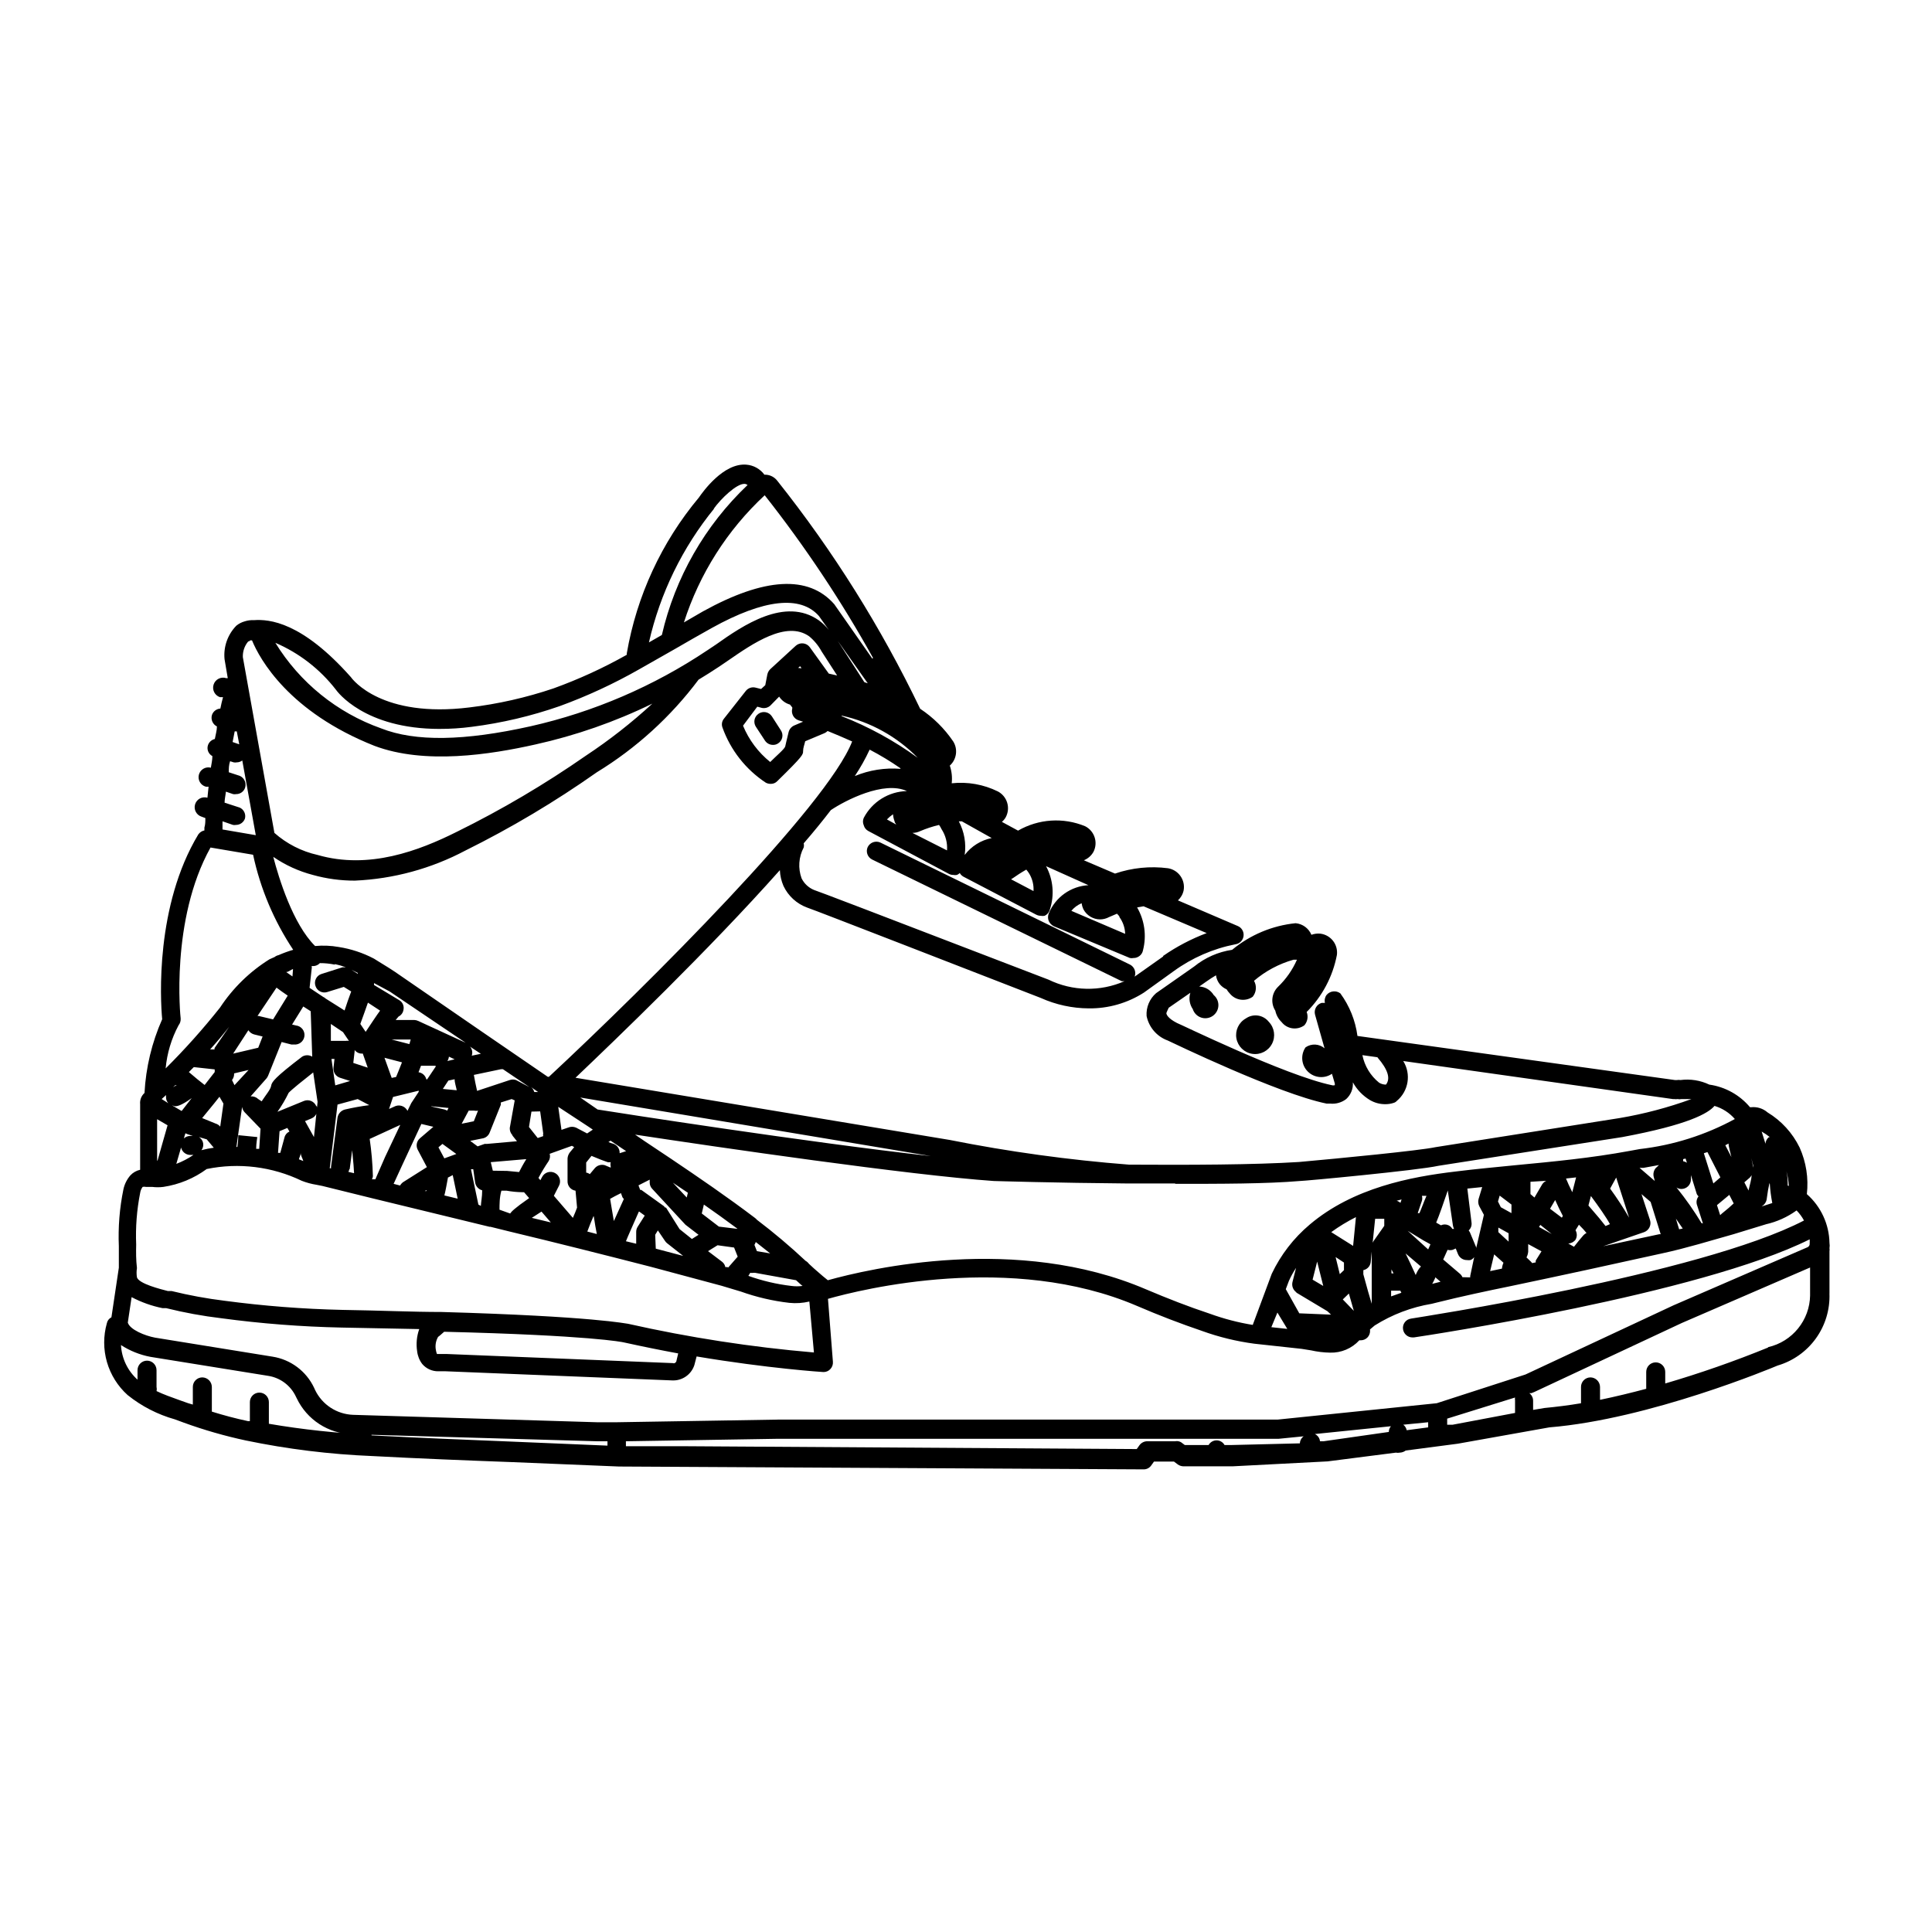 <?xml version="1.0" encoding="UTF-8"?>
<!-- Uploaded to: ICON Repo, www.iconrepo.com, Generator: ICON Repo Mixer Tools -->
<svg fill="#000000" width="800px" height="800px" version="1.1" viewBox="144 144 512 512" xmlns="http://www.w3.org/2000/svg">
 <g>
  <path d="m628.83 486.8v-11.234c0.047-0.25 0.047-0.508 0-0.758 0.078-0.465 0.078-0.941 0-1.41-0.09-4.965-2.266-9.664-5.996-12.945 0.48-4.215-0.18-8.477-1.914-12.344-1.883-3.859-4.84-7.098-8.512-9.32-1.195-1.035-2.766-1.527-4.336-1.363h-0.301c-2.731-3.258-6.57-5.394-10.781-5.992-2.383-1.137-5.043-1.555-7.656-1.211-0.301-0.051-0.609-0.051-0.91 0h-0.555l-84.137-11.688h0.004c-0.539-4.082-2.098-7.965-4.535-11.285-1.129-0.844-2.715-0.668-3.629 0.402-0.461 0.602-0.629 1.379-0.453 2.117h-0.855c-1.34 0.391-2.121 1.777-1.766 3.121l2.519 8.918c-1.426-1.219-3.496-1.32-5.035-0.25-1.371 2-1.121 4.691 0.594 6.406 1.715 1.715 4.406 1.965 6.406 0.598l0.754 2.57 0.004-0.004c0.02 0.152 0.02 0.305 0 0.453-0.262 0.082-0.543 0.082-0.809 0-12.34-2.566-40.758-16.473-41.008-16.473-2.469-1.258-2.769-2.266-2.82-2.519-0.051-0.25 0.656-1.512 0.605-1.512l5.742-3.981c-0.457 1.469-0.215 3.066 0.652 4.332 0.336 1.043 1.141 1.863 2.172 2.223s2.172 0.211 3.078-0.398c0.906-0.613 1.477-1.613 1.531-2.703 0.059-1.09-0.398-2.144-1.238-2.848-0.82-1.348-2.254-2.195-3.828-2.266l1.863-1.309c0.957-0.656 1.762-1.211 2.57-1.664 0.109 0.867 0.461 1.684 1.008 2.367 0.492 0.586 1.113 1.051 1.812 1.359 0.223 0.387 0.496 0.742 0.805 1.059 1.473 1.871 4.148 2.269 6.098 0.906 0.988-1.199 1.129-2.887 0.352-4.231 3.051-2.598 6.625-4.508 10.48-5.594h0.906c-1.191 2.707-2.902 5.156-5.039 7.203-1.688 1.672-1.984 4.297-0.703 6.301 0.238 1.148 0.816 2.203 1.664 3.019 1.449 1.875 4.129 2.254 6.043 0.859 0.84-0.977 1.07-2.332 0.605-3.527 4.125-4.121 6.918-9.387 8.012-15.113 0.168-1.332-0.195-2.676-1.02-3.734-0.824-1.059-2.035-1.746-3.363-1.91-0.805-0.078-1.613 0.027-2.371 0.301-0.719-1.719-2.324-2.898-4.18-3.07-6.188 0.625-12.043 3.082-16.828 7.051-3.695 0.547-7.176 2.078-10.074 4.434l-10.078 7.055c-1.738 1.508-2.672 3.746-2.519 6.047 0.605 2.992 2.727 5.453 5.594 6.496 1.211 0.555 29.223 14.105 42.117 16.727h0.957c1.516 0.148 3.027-0.281 4.234-1.207 1.238-1.129 1.887-2.762 1.762-4.434 1.082 1.957 2.664 3.59 4.586 4.734 1.211 0.695 2.582 1.062 3.981 1.059 0.77 0.008 1.535-0.109 2.266-0.352 0.312-0.09 0.59-0.266 0.805-0.504 3.133-2.606 3.863-7.121 1.715-10.582l71.441 10.078h0.352c0.301 0.047 0.605 0.047 0.906 0 0.348 0.074 0.711 0.074 1.059 0h2.621c-6.184 2.254-12.559 3.941-19.047 5.039l-48.766 7.707c-4.18 0.906-25.492 2.973-36.172 3.93-11.84 0.754-29.371 0.805-45.039 0.707h-0.004c-15.969-1.238-31.852-3.426-47.562-6.551l-99.148-16.477c10.578-10.078 35.266-33.754 54.16-55.016 0.059 1.441 0.387 2.859 0.957 4.184 1.258 2.668 3.523 4.734 6.297 5.742 2.266 0.754 45.344 17.531 61.867 23.93 4.008 1.809 8.352 2.75 12.746 2.773 5.176 0.062 10.254-1.391 14.613-4.184l7.91-5.691c4.859-3.527 10.43-5.953 16.32-7.106 1.129-0.148 2.019-1.035 2.168-2.164 0.16-1.129-0.461-2.227-1.512-2.672l-15.871-6.801c0.77-0.711 1.301-1.645 1.512-2.672 0.234-1.32-0.07-2.684-0.848-3.781-0.773-1.098-1.957-1.84-3.281-2.062-4.734-0.617-9.543-0.133-14.059 1.41l-8.262-3.527v0.004c1.094-0.434 2.004-1.234 2.57-2.269 1.242-2.477 0.254-5.492-2.219-6.75-5.785-2.398-12.355-1.969-17.781 1.16l-4.281-2.316-0.004-0.004c0.402-0.34 0.746-0.75 1.008-1.207 0.641-1.184 0.785-2.57 0.395-3.856-0.387-1.289-1.273-2.367-2.461-2.996-3.789-1.871-8.039-2.621-12.242-2.168 0.176-1.578 0.004-3.18-0.504-4.684 1.812-1.633 2.195-4.328 0.906-6.398-2.328-3.434-5.305-6.375-8.766-8.668-10.32-21.508-23.031-41.789-37.887-60.457-0.711-0.906-1.77-1.473-2.922-1.562h-0.453c-1.133-1.539-2.879-2.516-4.785-2.668-6.098-0.504-11.586 7.254-12.594 8.715-9.891 11.832-16.477 26.066-19.098 41.262v0.402c-6.219 3.512-12.727 6.492-19.445 8.918-7.231 2.441-14.691 4.129-22.27 5.039-23.176 2.871-30.934-7.356-31.387-8.012-13-14.66-21.613-15.418-25.797-15.113h0.004c-0.785-0.043-1.57 0.062-2.32 0.301-0.828 0.223-1.602 0.617-2.266 1.16-2.301 2.352-3.441 5.594-3.125 8.867l0.855 5.039h-0.402c-1.391-0.461-2.891 0.297-3.348 1.688-0.461 1.391 0.297 2.891 1.688 3.352h0.805c-0.25 0.957-0.504 1.914-0.707 3.023l0.004-0.004c-1.008 0.062-1.879 0.715-2.219 1.664-0.379 1.207 0.176 2.512 1.309 3.074 0 1.059-0.352 2.168-0.555 3.324h0.004c-0.844 0.191-1.527 0.801-1.816 1.613-0.387 1.125 0.105 2.363 1.16 2.922 0 1.059-0.25 2.066-0.402 3.074-1.395-0.363-2.812 0.473-3.176 1.863-0.359 1.391 0.473 2.812 1.863 3.172h0.707l-0.301 2.922h-0.004c-0.668-0.199-1.387-0.125-2 0.203-0.613 0.332-1.074 0.895-1.273 1.562-0.418 1.391 0.371 2.856 1.766 3.273l0.957 0.352c0 0.855 0 1.715-0.25 2.519v0.754l-0.004 0.004c-0.652 0.133-1.227 0.512-1.613 1.059-11.387 18.895-10.078 43.68-9.574 48.969h0.004c-2.742 6.176-4.328 12.801-4.688 19.547-0.836 0.75-1.266 1.855-1.156 2.973v17.383c-0.984 0.219-1.879 0.727-2.57 1.461-0.93 1.062-1.57 2.348-1.863 3.727-1.023 4.969-1.426 10.047-1.211 15.113v5.644l-1.965 13.148c-0.621 0.309-1.066 0.883-1.207 1.562-0.957 3.371-0.949 6.941 0.02 10.309 0.973 3.363 2.867 6.391 5.473 8.734 3.703 2.973 7.969 5.168 12.543 6.449l2.316 0.855c5.379 1.957 10.883 3.539 16.477 4.738 11.051 2.293 22.273 3.676 33.555 4.129 12.395 0.656 24.836 1.16 37.23 1.613l28.113 1.16 139 0.754c0.797 0.02 1.551-0.359 2.016-1.008l0.754-1.059h5.289l1.008 0.754v0.004c0.445 0.316 0.969 0.488 1.512 0.504h13l25.191-1.309 18.086-2.316v-0.004c0.348 0.07 0.707 0.07 1.059 0 0.562-0.02 1.109-0.215 1.562-0.555l13.805-1.812 24.285-4.332c26.5-2.168 59.148-15.82 60.457-16.375h-0.004c4.09-1.195 7.668-3.727 10.156-7.184 2.492-3.457 3.758-7.648 3.598-11.91zm-119.7-62.473c2.672 3.125 3.426 5.492 2.168 7.106h-0.004c-0.641 0.004-1.266-0.172-1.812-0.504-2.289-1.844-3.856-4.426-4.434-7.305l3.981 0.555zm15.617 91.543-42.117 4.332h-132.1l-43.027 0.707h-5.34l-64.59-1.965c-4.324-0.156-8.207-2.699-10.078-6.602l-0.25-0.555c-2.082-4.414-6.215-7.508-11.035-8.262l-31.137-5.039c-2.672-0.504-6.648-2.117-7.203-3.981l1.008-6.75c2.586 1.363 5.352 2.344 8.215 2.922h0.957c4.809 1.195 9.688 2.086 14.609 2.672 10.559 1.422 21.188 2.246 31.84 2.469l20.605 0.402c-0.672 1.887-0.863 3.914-0.555 5.894 0.141 1.227 0.609 2.394 1.363 3.375 1.059 1.234 2.606 1.934 4.231 1.914h1.965l59.953 2.418c2.668 0.16 5.106-1.496 5.945-4.031l0.605-2.316c18.895 3.176 33.402 4.133 33.605 4.133h-0.004c0.688 0.016 1.344-0.258 1.816-0.758 0.508-0.52 0.766-1.238 0.703-1.965l-1.309-16.676c8.867-2.519 48.566-12.395 81.867 1.863 5.844 2.519 11.637 4.734 17.281 6.648v0.004c4.484 1.617 9.129 2.75 13.855 3.375l12.496 1.359 2.519 0.402c1.652 0.371 3.34 0.574 5.035 0.605 2.941 0.094 5.777-1.102 7.762-3.273h0.402c0.641-0.004 1.254-0.258 1.711-0.707 0.562-0.57 0.82-1.371 0.707-2.164l1.258-1.059c4.609-2.898 9.746-4.852 15.117-5.742l1.211-0.301c6.648-1.664 13.551-3.125 19.699-4.383 13.434-2.82 26.871-5.727 40.305-8.715 6.297-1.359 12.645-3.324 18.742-5.039l8.566-2.621-0.004-0.004c2.941-0.66 5.715-1.91 8.16-3.676 0.777 0.793 1.438 1.691 1.965 2.668-27.609 14.359-103.38 25.844-104.14 25.996v0.004c-0.66 0.086-1.254 0.434-1.652 0.965-0.398 0.531-0.566 1.199-0.465 1.855 0.176 1.23 1.223 2.152 2.469 2.164h0.402c3.176-0.453 75.875-11.488 104.89-25.996 0.027 0.371 0.027 0.742 0 1.109 0.047 0.391-0.156 0.773-0.504 0.957l-35.57 15.418-39.246 18.34zm-8.867 5.691 6.598-0.652v1.359l-5.691 0.754c-0.113-0.582-0.434-1.102-0.906-1.461zm-206.56-21.812c5.039 1.109 9.773 2.066 14.41 2.922l-0.453 1.914c0 0.402-0.555 0.855-0.906 0.656l-60.004-2.418-1.918-0.004h-0.656 0.004c-0.117-0.293-0.199-0.594-0.254-0.906-0.277-1.234-0.078-2.531 0.555-3.625l0.402-0.301 1.211-1.059c38.742 0.957 47.156 2.719 47.609 2.82zm-38.543-36.527-1.965-9.371h0.605l0.504 3.527c0.152 1 0.887 1.812 1.863 2.066 0 1.715-0.301 3.074-0.352 4.133zm-63.629-18.391s0 1.812-0.25 3.125h-0.25l1.512-10.629h-0.004c0.07 0.523 0.297 1.016 0.656 1.41l4.231 4.383-0.352 5.34h-0.805c0-1.41 0.301-3.125 0.301-3.125zm25.594-45.344v0.004c0.992 0.215 1.969 0.5 2.922 0.855h-0.906l-5.543 1.762c-0.645 0.195-1.18 0.645-1.48 1.246-0.305 0.598-0.352 1.293-0.133 1.93 0.199 0.629 0.641 1.156 1.227 1.457 0.586 0.305 1.27 0.359 1.898 0.156l4.383-1.359 1.965 1.211c-0.605 1.613-1.211 3.324-1.762 5.039l-5.039-3.176v-0.004c-0.172-0.172-0.379-0.309-0.605-0.402l-3.629-2.418 0.555-5.039c0.055-0.25 0.055-0.508 0-0.754 0.805 0.117 1.613-0.164 2.168-0.758 1.336-0.004 2.672 0.133 3.981 0.402zm14.508 7.254 20.152 13.602-12.594-5.793v0.004c-0.332-0.156-0.691-0.238-1.059-0.25h-4.887l0.754-0.906 0.004-0.004c0.711-0.348 1.203-1.027 1.309-1.812 0.207-0.988-0.238-2.004-1.109-2.519l-6.699-4.031v-0.504zm97.336 68.824-0.656-1.664h0.004c0.145-0.234 0.266-0.488 0.352-0.754l3.828 3.023zm-7.809 4.231h-0.555c-0.102-0.559-0.406-1.059-0.855-1.41l-3.727-2.82 2.519-1.562 4.383 0.605 0.957 2.418-2.519 2.871zm-16.273-15.77h-0.25c-0.105-0.176-0.242-0.328-0.402-0.453l-5.894-4.231h-0.301l-0.453-1.211 2.973-1.512v0.754l-0.004 0.004c0 0.641 0.254 1.258 0.707 1.711l8.766 9.473 3.477 2.672-1.762 1.109-3.273-2.621zm-23.578 0c-0.301 0.855-0.707 1.812-1.109 2.719l-5.039-5.844 1.359-2.672 0.004 0.004c0.629-1.223 0.16-2.727-1.059-3.375-0.594-0.32-1.289-0.387-1.934-0.188s-1.18 0.648-1.492 1.246l-0.453 0.855-0.504-0.605c0.809-1.523 1.699-3.004 2.672-4.434 0.371-0.582 0.48-1.297 0.301-1.965l5.894-2.117 0.605 0.352-1.211 1.461v0.004c-0.316 0.445-0.508 0.965-0.555 1.512v6.047c-0.035 1.254 0.875 2.34 2.117 2.516zm-48.465-26.75-1.359 0.605c0.301-0.855 0.656-1.965 1.059-3.176l6.801-1.664v0.301l-1.965 2.973-1.008 2.066v0.004c-0.312-0.625-0.863-1.094-1.527-1.305-0.668-0.207-1.387-0.141-2 0.195zm-15.617-5.644-1.008-7.004h0.805l-0.25 2.266v0.004c-0.16 1.199 0.562 2.344 1.711 2.719l2.672 0.855zm-5.039 5.492c-0.535-1.273-1.996-1.883-3.273-1.359l-7.004 2.871c1.129-1.594 2.121-3.277 2.973-5.039 0.855-0.906 3.93-3.375 6.5-5.391l1.16 7.809-0.961 9.32-2.367-4.231 1.715-0.707h-0.004c1.277-0.531 1.883-1.992 1.363-3.273zm-37.332-5.543h0.352l-0.957 0.504zm15.668 0-0.656-1.359c0.398-0.5 0.594-1.125 0.555-1.762l3.828-0.906zm6.398-18.34h-0.301l5.039-7.508c0.805 0.605 1.762 1.309 2.973 2.117l-3.879 6.297zm-2.719 3.777-0.004 0.004c0.355 0.539 0.891 0.934 1.512 1.109l2.266 0.555-1.16 2.973-6.648 1.562zm-19.496 20.152c0.453 0 1.512 0 4.484-2.168l-2.672 3.426-2.57-1.512zm-4.684 14.309-0.004-10.879 2.769 1.613c-1.309 4.633-2.168 7.555-2.672 9.422zm7.5-7.152 0.555 0.25 1.41 0.453-0.703 0.004c-0.617 0.004-1.211 0.238-1.664 0.656 0.113-0.461 0.246-0.914 0.402-1.363zm7.656-7.961 1.359-1.715 1.059 1.812-0.855 6.098 0.004 0.004c-0.316-0.383-0.734-0.664-1.211-0.805l-3.578-1.461zm13.805-6.551 0.004 0.004c0.188-0.23 0.34-0.484 0.453-0.758l3.578-8.914 2.57 0.656h0.656l-0.004-0.004c1.391 0.168 2.652-0.824 2.82-2.215s-0.824-2.656-2.215-2.82l-1.059-0.25 2.973-4.785 1.965 1.258 0.402 12.043v-0.004c-0.82-0.5-1.852-0.5-2.672 0-7.203 5.492-8.062 6.699-8.211 7.707-0.152 1.008-1.41 2.418-2.519 4.133l-0.906-0.605c-0.535-0.516-1.273-0.773-2.016-0.707zm65.191 15.113 1.211 1.512-7.961 0.707h-0.605l-1.863 0.656-1.965-1.461 3.273-0.656 0.004 0.004c0.84-0.148 1.547-0.719 1.863-1.512l2.973-7.406v-0.605l2.875-0.906 0.805 0.352-1.309 7.305c-0.035 0.707 0.219 1.398 0.703 1.914zm7.356-6.398 0.805 5.793 0.008 0.004c-0.066 0.25-0.066 0.508 0 0.758l-1.461 0.504-2.316-2.922 0.656-4.082zm12.848 4.082 1.109 0.754-1.512 1.008-2.973-1.562 0.004 0.008c-0.66-0.277-1.406-0.277-2.066 0l-1.762 0.605-0.855-6.098zm5.844 10.578v0.25l-1.559-0.648c-0.969-0.277-2.016 0.035-2.668 0.809l-1.309 1.562-0.004-0.004c-0.277-0.211-0.605-0.352-0.957-0.402v-2.672l1.41-1.762c1.512 0.656 3.629 1.461 4.281 1.664h0.004c0.266 0.051 0.539 0.051 0.805 0-0.09 0.363-0.09 0.742 0 1.109zm-36.273-12.043-3.223 0.656 1.863-3.477h1.461l0.004 0.008c0.332 0.074 0.676 0.074 1.008 0zm-8.211-8.566 1.461-2.215 1.664-0.352c0 0.957 0.402 2.016 0.555 2.922zm-4.383-2.57 0.004 0.012c-0.242-0.988-1.062-1.73-2.066-1.867l0.656-1.715h3.879v0.25l-2.266 3.375zm-18.992-7.406v-0.352 0.008c0.449 0.605 1.16 0.961 1.914 0.957h0.25l1.309 3.727-3.828-1.258zm9.824 7.055-1.914-5.34 4.637 1.211c-0.754 1.863-1.309 3.324-1.562 3.879zm14.762-4.477c0.219-0.352 0.355-0.746 0.402-1.156l1.512 0.707zm-10.078-4.484-4.684-1.211h5.039zm-11.539-3.176-1.461-2.168c0.754-2.117 1.461-3.981 2.016-5.644l3.223 2.117c-0.902 1.215-2.262 3.281-3.875 5.699zm-6.047 0 1.562 2.316 0.004 0.004c-0.281-0.051-0.574-0.051-0.855 0h-3.93v-4.484zm23.375 19.648 4.586 0.453-0.352 0.707 0.004 0.004c-0.223-0.125-0.461-0.223-0.703-0.305l-3.527-0.805zm3.477 13.805-1.562-2.922 1.059-0.906 3.68 2.672zm12.848 3.273-0.547-2.262 9.422-0.805c-0.906 1.461-1.512 2.621-1.914 3.426l-3.176-0.301zm32.094 13.453c-0.352-1.965-0.754-4.484-1.008-5.996 0.707-0.402 1.715-0.957 2.871-1.512l0.402 1.109 0.008 0.004c0.105 0.16 0.223 0.312 0.352 0.453-0.906 1.965-1.863 4.133-2.719 5.996zm32.746 1.965-4.93-0.602-4.535-3.477 0.555-2.367c2.973 2.066 5.894 4.18 8.816 6.348zm-13.453-8.312-3.68-3.93 3.981 2.672zm-17.785-11.738 0.008 0.004c0.059-1.129-0.641-2.16-1.711-2.519-0.434-0.109-0.855-0.262-1.262-0.453l0.555-0.352 4.133 2.769zm-10.43-14.762 92.914 15.52c-32.598-3.629-82.676-11.438-88.316-12.344zm-12.191-1.461 0.008 0.004c-0.172-0.637-0.59-1.18-1.156-1.512l2.168 1.512zm-4.828-3.172c-0.539-0.188-1.125-0.188-1.66 0l-8.664 2.871c-0.352-1.512-0.656-3.074-0.855-4.231l7.203-1.512h0.504l7.004 4.734zm-11.738-6.449c0.289-0.828 0.117-1.75-0.453-2.418l0.656 0.453 2.215 1.461zm-30.23-21.715-1.664-1.059 1.715 0.855zm-17.281 0.707-1.664-1.16c0.605 0 1.211-0.605 1.812-0.805zm-20.656 18.992v0.352h-1.16c1.762-1.965 3.426-3.93 5.039-5.996zm-5.492 5.039 5.543 0.605v0.707l-0.555 0.707-2.117 2.719c-1.109-0.855-2.621-2.066-4.18-3.426zm-7.352 7.406c-0.023 0.234-0.023 0.473 0 0.707 0.02 0.543 0.234 1.062 0.605 1.461l-1.766-1.109zm3.981 13.906c0.254 1.133 1.254 1.945 2.418 1.965h0.855c-1.414 0.965-2.934 1.758-4.535 2.367 0.355-1.211 0.809-2.723 1.262-4.332zm4.734-2.773 2.066 0.605 1.863 2.215v0.004c-1.105 0.148-2.199 0.367-3.273 0.652 0.41-0.535 0.578-1.219 0.453-1.883-0.125-0.664-0.531-1.242-1.109-1.594zm21.363-1.562 2.066-0.855 0.555 0.957h-0.004c-0.656 0.285-1.145 0.863-1.309 1.562-0.453 1.613-0.805 2.922-1.109 4.082h-0.605zm5.59 5.695c0 0.754 0.504 1.512 0.707 2.215l-1.16-0.453c0.051-0.504 0.453-0.855 0.453-1.762zm9.773-12.746 5.344-1.461 3.074 1.613h-0.004c-2.168 0.277-4.32 0.664-6.449 1.156-1.012 0.262-1.777 1.086-1.965 2.117l-1.715 13h0.004c-0.023 0.148-0.023 0.301 0 0.453h-0.352zm3.223 17.129 0.656-5.039c0.301 2.922 0.504 5.492 0.504 6.098l-1.512-0.352h0.004c0.121-0.219 0.207-0.461 0.25-0.707zm5.391-8.062 8.012-3.68-4.031 8.516-2.57 5.894h-0.906l0.004 0.004c0.137-0.25 0.223-0.523 0.25-0.809-0.086-3.32-0.375-6.637-0.855-9.926zm8.566 6.902 5.039-10.832 3.176 0.754-3.527 3.023v0.004c-0.91 0.75-1.164 2.035-0.605 3.074l2.418 4.586-6.297 3.981v-0.004c-0.332 0.238-0.609 0.551-0.805 0.906l-1.715-0.453zm6.398 6.699v0.25h-0.453zm5.793-3.375 1.16-0.602 1.309 6.246-3.527-0.855c0.203-0.707 0.656-3.023 0.961-4.785zm13.551 8.566c0-1.359 0-3.324 0.504-5.039h1.363c1.398 0.254 2.812 0.387 4.234 0.406h0.402l1.359 1.562c-3.981 2.769-4.684 3.578-5.039 4.082zm11.133 0.504 2.469 2.871-5.039-1.211zm13.855 1.258c0.25 1.762 0.555 3.426 0.805 4.684l-2.519-0.656c0.512-1.355 1.164-3.016 1.617-4.023zm12.043-1.258 1.461 1.059-1.914 3.023h0.004c-0.246 0.41-0.367 0.883-0.355 1.359v3.074l-2.719-0.656c0.555-1.41 1.613-3.727 3.426-7.859zm4.231 6.144 0.707-1.16 1.914 2.82 0.004 0.004c0.141 0.211 0.309 0.395 0.504 0.555l4.281 3.375-7.254-1.914zm25.191 10.078h0.004c0.285 0.047 0.574 0.047 0.855 0h0.402l10.883 1.965 1.211 1.109 0.504 0.402c-0.988 0.133-1.988 0.133-2.973 0-3.887-0.453-7.703-1.352-11.387-2.668zm270.19-23.527h0.004c0.109 1.691 0.328 3.375 0.656 5.039l-2.82 0.906 0.402-0.301c0.457-0.371 0.777-0.887 0.906-1.461 0.254-1.965 0.504-3.328 0.758-4.434zm-130.49 34.059 2.621 4.332-4.227-0.453zm18.941-5.039c0.453 1.613 0.906 3.223 1.309 4.586l-2.922-3.023zm3.828-5.039 0.008-1.156c1.094-0.227 1.898-1.156 1.965-2.269 0-0.555 0.805-7.609 1.16-11.336h2.418v1.863l-2.871 4.082c-0.27 0.441-0.426 0.945-0.453 1.461v15.113c-0.453-1.461-1.262-4.231-2.316-8.16zm7.457-1.359 0.555 1.059h-0.555zm6.449 2.066h0.008c0.023-0.168 0.023-0.336 0-0.504-1.16-2.519-2.016-4.383-2.719-5.793l4.082 3.477c-0.656 0.602-1.109 1.512-1.465 2.418zm-2.769-12.848h-0.301l5.039 3.074 1.914 1.059-0.605 1.359zm-16.266 10.984-1.109 1.059-1.109-4.535 2.215 1.461zm-7.106-2.266 1.613 6.449-2.82-1.664zm19.598 9.168v-1.461h2.469c0.066 0.191 0.148 0.379 0.254 0.551-0.906 0.305-1.812 0.656-2.723 0.961zm11.688-5.039 1.41 1.211-2.215 0.555c0.254-0.355 0.504-0.961 0.809-1.566zm7.203 0h0.004c-0.141-0.352-0.367-0.664-0.656-0.906l-4.434-3.777 1.16-2.57c0.445 0.125 0.914 0.125 1.359 0l0.805-0.352 0.605 1.512v-0.004c0.395 0.957 1.336 1.578 2.371 1.562 0.297 0.047 0.605 0.047 0.906 0 0.414-0.152 0.77-0.434 1.008-0.805l-1.059 5.039v0.352zm26.652-16.273-0.301 0.504-3.125-2.367 1.359-2.316c0.66 1.508 1.414 3.019 2.07 4.281zm11.285 2.719c-0.805-1.059-2.117-2.672-4.535-5.441l0.656-2.519c2.016 2.719 4.18 5.793 5.039 7.457zm2.82-12.848 3.426 10.629 0.004 0.004c-1.547-2.652-3.231-5.227-5.039-7.707zm-7.809 14.66 0.004 0.004c-0.324 0.137-0.617 0.344-0.855 0.605-0.707 0.805-1.715 2.016-2.519 3.074l-1.512-0.855v-0.004c0.754-0.043 1.453-0.41 1.914-1.008 0.449-0.777 0.449-1.738 0-2.519l0.906-1.461c0.906 0.906 1.562 1.613 2.066 2.269zm-9.27 0.301-3.375-1.863 0.352-0.555zm-14.152-0.5v-1.211l2.719 1.512v2.215zm3.477-5.039-2.82-1.562-0.754-1.512 0.453-1.562 3.125 2.367zm-4.586 10.934 2.469 2.215v0.004c-0.219 0.496-0.355 1.023-0.402 1.559l-3.125 0.656zm10.078 2.316-0.301-0.352-1.211-1.16v0.004c0.25-0.469 0.402-0.984 0.453-1.512v-2.016l3.527 1.914-1.512 2.418h-0.004c-0.027 0.168-0.027 0.336 0 0.504zm29.672-8.211c1.281-0.473 1.969-1.867 1.562-3.172l-2.266-6.902 2.418 2.066 2.672 8.566h-0.402l-14.812 3.176zm9.27-0.754-0.855-2.82 1.812 2.621zm5.945-1.613c-2-3.305-4.223-6.469-6.648-9.473 0.383 0.266 0.84 0.406 1.309 0.402 0.668 0 1.309-0.266 1.781-0.734 0.473-0.473 0.738-1.113 0.738-1.781v-1.16l1.562 5.039c0.121 0.219 0.273 0.422 0.453 0.602-0.469 0.598-0.637 1.379-0.453 2.117l1.613 5.039zm1.562-18.844 3.426 6.699-1.863 1.613-2.519-8.012zm3.375 16.727-0.855-2.672 3.273-2.719 1.16 2.266c-1.914 1.816-3.125 2.57-3.578 3.125zm8.766-13.148c0.016 0.184 0.016 0.371 0 0.555l-0.504-2.519c0.254 1.109 0.453 1.863 0.504 1.965zm-0.453 2.519c0 1.211-0.504 2.621-0.805 4.082l-1.109-2.168 1.461-1.258c0.191-0.191 0.344-0.414 0.453-0.656zm-6.098-8.363c0 0.805 0.453 2.215 0.754 3.578l-1.613-3.125zm-11.387 3.981 0.352 1.109h0.004c-0.301-0.207-0.645-0.344-1.008-0.406v-0.555zm-7.961 2.57h0.004c-0.488 0.625-0.676 1.438-0.504 2.215l0.301 1.16-4.031-3.477h1.008l4.133-0.754zm-22.062 6.348c-0.707-1.41-1.309-2.719-1.664-3.629l2.672-0.301zm-6.902-3.023c-0.43 0.199-0.793 0.516-1.059 0.906l-2.066 3.527-1.059-0.906v-3.273zm-17.734 6.75 1.211 2.266-2.066 8.918c0.023-0.113 0.023-0.234 0-0.352l-1.664-3.981-0.301-0.453c0.574-0.523 0.855-1.293 0.754-2.066l-1.109-9.02 3.93-0.402-0.957 3.176c-0.172 0.641-0.102 1.324 0.203 1.914zm-7.004 5.039c0.047 0.332 0.148 0.656 0.305 0.957h-0.457c-0.227-0.414-0.578-0.75-1.004-0.957-0.641-0.301-1.379-0.301-2.016 0l-1.258-0.707c0.754-1.762 2.066-5.543 3.074-8.516zm-8.867-3.227h-0.453l1.109-3.273c0.125-0.426 0.125-0.883 0-1.309h1.211c-0.758 1.711-1.414 3.625-1.867 4.582zm-5.039-2.719c-0.285-0.262-0.633-0.453-1.004-0.555l1.309-0.352zm-12.645 11.336-5.691-3.578c2.07-1.504 4.258-2.836 6.547-3.981-0.199 1.816-0.504 5.039-0.754 7.66zm-15.113 12.344 8.414 5.039 0.957 0.906-8.414-0.352-3.578-6.402 0.855-2.266h0.004c0.531-1.172 1.152-2.301 1.863-3.375l-0.957 3.777c-0.25 1.078 0.215 2.195 1.156 2.773zm130.39-28.266c0-1.109 0-2.367-0.352-3.828h-0.004c0.367 1.281 0.586 2.598 0.656 3.93zm-5.039-12.797c-0.504 0.434-0.812 1.051-0.855 1.715-0.301-0.906-0.605-2.016-1.008-3.223v-0.004c0.758 0.434 1.48 0.922 2.164 1.461zm-157.29 12.344c12.09 0 24.133 0 33.051-0.754 1.258 0 31.336-2.82 36.727-4.031l48.719-7.609c17.531-3.273 22.773-6.297 24.434-8.262 2.09 0.625 3.961 1.828 5.391 3.477-7.805 4.25-16.359 6.953-25.191 7.961l-2.769 0.504c-10.078 1.863-20.152 2.82-30.23 3.777-5.039 0.504-10.531 1.008-15.77 1.664-11.992 1.41-27.207 4.332-38.691 14.055-4.254 3.578-7.691 8.027-10.074 13.051l-5.039 13.551c-3.879-0.633-7.691-1.629-11.387-2.973-5.492-1.812-11.184-4.031-16.879-6.449-34.16-14.66-73.305-5.492-84.336-2.418l-1.359-1.109-2.316-2.012-1.359-1.258-0.004-0.004c-0.223-0.312-0.516-0.57-0.855-0.754-4.109-3.848-8.414-7.481-12.898-10.883-0.176-0.211-0.379-0.398-0.602-0.555-7.254-5.492-14.762-10.629-22.168-15.617l-6.953-4.637-2.57-1.762c22.219 3.375 72.598 10.73 95.07 12.293 0 0 16.574 0.504 35.621 0.656h1.258l11.184-0.004zm-166.26-28.363-17.129-11.738-21.965-15.113c-1.914-1.359-4.031-2.672-6.195-3.981l-0.805-0.504h-0.004c-2.918-1.527-6.066-2.566-9.32-3.074-2.062-0.363-4.164-0.449-6.25-0.254-5.894-5.844-9.621-17.984-11.082-23.629 3.191 2.191 6.734 3.809 10.48 4.789 3.625 1.012 7.371 1.52 11.133 1.512 10.227-0.449 20.227-3.168 29.273-7.961 12.133-6.016 23.789-12.957 34.863-20.758 10.457-6.394 19.605-14.723 26.953-24.535 1.812-1.109 3.68-2.266 5.492-3.477l2.367-1.613c6.5-4.484 15.418-10.68 21.461-6.398 1.336 1.105 2.449 2.457 3.277 3.981l4.133 6.398-2.215-0.504-5.039-7.004h-0.004c-0.418-0.57-1.059-0.938-1.766-1.004-0.719-0.074-1.434 0.164-1.965 0.652l-6.75 6.195v0.004c-0.375 0.371-0.637 0.844-0.754 1.359l-0.555 2.871-1.109 1.008-1.41-0.352c-0.992-0.273-2.047 0.086-2.672 0.906l-5.793 7.356c-0.52 0.656-0.652 1.535-0.352 2.316 2.144 5.984 6.176 11.113 11.488 14.609 0.387 0.203 0.82 0.305 1.258 0.305 0.66 0.027 1.305-0.23 1.762-0.707 6.852-6.699 6.852-7.055 6.852-7.961s0.352-1.664 0.555-2.621l5.039-2.117v0.004c0.34-0.141 0.645-0.348 0.906-0.605 1.965 0.805 4.18 1.715 6.5 2.769-6.5 16.93-54.211 64.539-80.359 88.875zm-82.977-91.543h0.555l0.656 3.426-1.762-0.605c0.199-1.105 0.348-1.863 0.551-2.82zm2.168-19.648h-0.004c-0.066-1.52 0.438-3.012 1.414-4.18 0 0 0.301 0 0.555-0.301l-0.004-0.004c0.152 0.027 0.305 0.027 0.457 0 2.066 5.039 9.824 18.992 32.445 27.961 13.352 5.039 30.73 2.316 42.621-0.352 10.734-2.379 21.152-6.012 31.035-10.832-5.5 5.066-11.398 9.684-17.633 13.805-10.867 7.562-22.285 14.297-34.16 20.152-10.078 5.039-23.328 10.078-36.93 6.144-4.242-0.949-8.18-2.961-11.438-5.844zm157.49-4.586-0.301-0.402 8.414 11.891-0.906-0.301zm50.934 61.969h-0.004c0.82 1.387 1.207 2.981 1.109 4.586l-5.945-3.125c0.191-0.105 0.379-0.223 0.555-0.352 0.855-0.605 2.066-1.41 3.477-2.215 0.297 0.348 0.566 0.719 0.805 1.105zm-12.344-2.82v0.301zm2.367-6.648c-2.852 0.57-5.394 2.168-7.156 4.481 0.438-3.062-0.109-6.184-1.559-8.914h0.805zm-13.301-2.367v-0.004c1.094 1.672 1.609 3.652 1.461 5.644l-9.168-4.637c0.695 0.004 1.383-0.152 2.012-0.453 1.629-0.695 3.316-1.25 5.039-1.66 0.262 0.34 0.48 0.715 0.656 1.105zm-37.988-42.723 0.504-0.453 0.402 0.555zm-5.039 7.609v-0.004c0.668 1.031 1.691 1.785 2.875 2.117l0.605 0.754v0.301h-0.004c-0.359 1.332 0.398 2.715 1.715 3.125l1.16 0.352-2.367 1.008h-0.004c-0.719 0.324-1.254 0.953-1.461 1.715-0.504 2.016-0.754 3.176-0.906 3.828-0.152 0.656-2.266 2.418-3.981 4.133-3.172-2.551-5.652-5.863-7.203-9.625l3.777-5.039 1.109 0.301v0.004c0.84 0.211 1.73-0.016 2.367-0.605zm16.574 5.039 0.004-0.004c7.66 1.684 14.664 5.574 20.152 11.184-6.219-4.527-12.992-8.234-20.152-11.035zm15.566 14.105 0.004-0.004c-4.125-0.328-8.27 0.328-12.09 1.914 1.484-2.231 2.801-4.57 3.93-7.004 2.82 1.473 5.547 3.121 8.16 4.938zm-1.512 14.156s0.301 0.402 0.402 0.605l-2.469-1.359 0.004-0.004c0.492-0.504 1.031-0.961 1.613-1.363 0.047 0.676 0.199 1.34 0.453 1.965zm71.137 35.57-7.559 5.34 0.008-0.004c0.453-1.211-0.066-2.57-1.211-3.176l-66.148-32.344c-1.254-0.586-2.746-0.074-3.375 1.16-0.582 1.238-0.066 2.715 1.156 3.324l66.148 32.242h0.758c-6.453 2.828-13.816 2.68-20.152-0.402-50.328-19.344-60.152-23.074-62.168-23.777-1.43-0.598-2.594-1.688-3.277-3.074-0.977-2.676-0.773-5.641 0.555-8.164 0.098-0.359 0.098-0.742 0-1.105 2.621-3.023 5.039-5.996 7.203-8.816 3.828-2.57 14.055-7.859 20.152-5.039-4.82 0.109-9.199 2.832-11.434 7.102-0.277 0.629-0.277 1.34 0 1.965 0.176 0.652 0.613 1.199 1.207 1.512l21.312 11.336c0.371 0.207 0.785 0.309 1.207 0.305 0.316 0.066 0.645 0.066 0.961 0 0.285-0.109 0.543-0.281 0.754-0.504 0.227 0.398 0.559 0.73 0.957 0.957l19.297 10.078v-0.004c0.371 0.195 0.789 0.301 1.207 0.305 0.332 0.07 0.676 0.07 1.008 0 0.703-0.305 1.227-0.922 1.41-1.664 1.262-3.805 0.895-7.961-1.008-11.488l11.234 5.039h0.004c-4.668 0.258-8.766 3.18-10.531 7.508-0.25 0.629-0.25 1.332 0 1.965 0.273 0.613 0.754 1.113 1.359 1.41l20.152 8.414c0.316 0.07 0.645 0.07 0.957 0 0.426 0.008 0.84-0.098 1.211-0.301 0.688-0.352 1.172-1.004 1.309-1.766 0.984-3.836 0.426-7.906-1.562-11.336l1.715-0.301 16.727 7.106v-0.004c-4.082 1.531-7.957 3.562-11.539 6.047zm-11.586-10.43 0.004-0.004c0.941 1.293 1.465 2.836 1.512 4.434l-14.258-6.098c0.727-0.883 1.66-1.574 2.719-2.016 0.074 0.543 0.227 1.066 0.453 1.562 0.867 1.676 2.598 2.727 4.484 2.723 0.812-0.012 1.605-0.223 2.32-0.605l2.117-0.906h-0.004c0.242 0.23 0.465 0.48 0.656 0.754zm-65.496-68.52-10.078-14.41c-6.801-7.758-18.488-7.106-34.812 1.914l-5.039 2.922h0.008c4.125-12.887 11.496-24.496 21.41-33.707 10.711 13.586 20.312 28.008 28.719 43.129zm-42.066-39.648c1.965-2.769 6.144-6.75 8.211-6.648l0.004-0.008c0.293 0.023 0.57 0.129 0.805 0.305-11.312 10.73-19.219 24.555-22.719 39.75l-3.426 1.965c2.961-13.016 8.891-25.172 17.328-35.52zm-100.11 47.859c0.352 0.504 7.559 10.43 27.508 10.43v-0.004c2.848 0.008 5.691-0.18 8.516-0.551 7.945-1.008 15.766-2.848 23.328-5.492 7.262-2.648 14.289-5.902 21.008-9.727l9.574-5.441c3.223-1.863 6.449-3.727 9.723-5.543 13.906-7.707 23.527-8.664 28.363-3.176l2.621 3.68v0.004c-0.762-0.953-1.641-1.801-2.621-2.519-8.969-6.297-20.152 1.359-27.258 6.398l-2.266 1.512c-14.246 9.543-30.129 16.371-46.855 20.152-17.633 3.93-30.582 4.133-39.648 0.555-11.652-4.137-21.539-12.137-28.012-22.672 6.301 2.711 11.812 6.977 16.02 12.395zm-25.441 31.285-4.031-1.309c0-0.906 0.25-1.914 0.352-2.922l1.914 0.656 0.004-0.004c0.266 0.055 0.539 0.055 0.805 0 1.078 0.008 2.039-0.684 2.367-1.711 0.395-1.25-0.211-2.594-1.41-3.125l-2.922-0.957c0-0.957 0-1.914 0.352-2.922l0.957 0.301c0.266 0.055 0.543 0.055 0.809 0 0.527-0.004 1.043-0.18 1.461-0.504l3.578 19.801-8.816-1.512v-0.805-1.359l2.769 0.957c0.266 0.051 0.539 0.051 0.805 0 1.062 0 2.008-0.668 2.367-1.664 0.312-1.176-0.262-2.402-1.359-2.922zm-7.758 10.578 11.285 1.914v0.004c1.926 8.988 5.531 17.535 10.629 25.188-1.324 0.383-2.617 0.855-3.879 1.41-0.387 0.086-0.75 0.258-1.059 0.504l-1.359 0.605c-5.238 3.273-9.703 7.637-13.098 12.797-4.484 5.652-9.297 11.035-14.41 16.121 0.363-4.004 1.527-7.891 3.426-11.434 0.406-0.516 0.602-1.164 0.555-1.816-0.051-0.301-2.769-26.098 7.91-45.293zm-19.699 105.25c-0.195-4.609 0.16-9.227 1.059-13.754 0.086-0.566 0.312-1.102 0.652-1.559 0.285-0.066 0.578-0.066 0.859 0h1.664-0.004c0.988 0.125 1.988 0.125 2.973 0 4.156-0.625 8.102-2.25 11.488-4.738 8.512-1.746 17.363-0.648 25.191 3.125 1.266 0.492 2.586 0.848 3.93 1.059l1.512 0.301 13.25 3.273 31.086 7.559h0.25l4.684 1.16c12.594 3.023 25.191 6.195 37.734 9.422l18.793 5.039 5.039 1.512v-0.004c4.188 1.5 8.531 2.516 12.949 3.023 1.77 0.176 3.559 0.059 5.289-0.352l1.211 13.5c-16.578-1.414-33.043-3.957-49.273-7.606-0.402 0-8.867-1.965-49.422-3.125-7.609 0-16.324-0.402-26.348-0.555h-0.004c-10.414-0.234-20.809-1.043-31.137-2.418-4.715-0.578-9.391-1.438-14.004-2.57h-1.008c-1.914-0.504-7.656-1.914-8.211-3.629v0.004c-0.133-0.82-0.133-1.652 0-2.469-0.254-2.168-0.254-4.184-0.203-6.199zm62.371 50.383c-9.121-0.41-18.207-1.383-27.207-2.922v-5.742c0-0.668-0.266-1.312-0.734-1.781-0.473-0.473-1.113-0.738-1.781-0.738-1.395 0-2.519 1.125-2.519 2.519v5.039h-0.504c-3.324-0.707-6.5-1.562-9.574-2.519v-6.551c-0.027-1.383-1.137-2.492-2.519-2.519-1.391 0-2.519 1.129-2.519 2.519v4.684l-1.207-0.352-2.418-0.855c-2.066-0.754-4.133-1.461-5.996-2.367v-0.004c0.082-0.348 0.082-0.707 0-1.055v-4.484c0-1.391-1.129-2.519-2.519-2.519s-2.519 1.129-2.519 2.519v2.519c-2.621-2.356-4.199-5.652-4.383-9.172 2.375 1.539 5.027 2.598 7.809 3.125l31.234 5.039h0.004c3.191 0.508 5.926 2.562 7.305 5.492l0.25 0.504v-0.004c1.328 2.762 3.387 5.106 5.957 6.777 2.566 1.668 5.543 2.602 8.605 2.695l64.891 1.863h2.871v1.16l-25.191-1.059c-12.594-0.504-24.988-1.008-37.332-1.66zm227.57 2.719h-1.512c-0.426-0.77-1.234-1.246-2.113-1.246-0.883 0-1.691 0.477-2.117 1.246h-6.297l-1.008-0.754c-0.473-0.27-1.027-0.359-1.562-0.254h-7.356c-0.809-0.008-1.574 0.367-2.066 1.008l-0.754 1.059-120.26-0.754h-15.113l-0.004-1.312 40.305-0.656h132.7l6.602-0.656v0.004c-0.602 0.438-0.969 1.125-1.008 1.863zm24.738-1.008h-0.957c-0.082-0.832-0.602-1.559-1.359-1.914l20.152-2.066v0.004c-0.355 0.426-0.551 0.957-0.555 1.508zm34.207-4.383h-1.461v-1.613l17.984-5.594 0.004 0.004c-0.055 0.23-0.055 0.473 0 0.707v3.375zm83.582-20.453c-8.914 3.637-18.012 6.816-27.254 9.523v-3.074c0-0.668-0.266-1.309-0.738-1.781s-1.113-0.738-1.781-0.738c-1.391 0-2.519 1.129-2.519 2.519v3.981 0.504c-3.981 1.059-8.113 2.066-12.242 2.922v-3.426c-0.027-1.383-1.141-2.492-2.519-2.519-1.391 0-2.519 1.129-2.519 2.519v4.332c-3.273 0.555-6.551 0.957-9.672 1.258l-3.023 0.504v-2.469c-0.016-0.773-0.387-1.5-1.008-1.965h0.555l0.754-0.301 39.094-18.289 34.008-14.711v7.356h0.004c-0.094 6.606-4.695 12.289-11.137 13.754z"/>
  <path d="m345.03 333.14c-1.148 0.766-1.461 2.32-0.703 3.477l2.418 3.68v-0.004c0.473 0.703 1.27 1.117 2.117 1.109 0.484 0.016 0.961-0.129 1.359-0.402 0.562-0.363 0.957-0.934 1.09-1.59s-0.008-1.336-0.387-1.887l-2.367-3.68c-0.367-0.566-0.949-0.961-1.613-1.094-0.664-0.133-1.352 0.008-1.914 0.391z"/>
  <path d="m474.16 413.9c-1.883 1.055-2.883 3.188-2.496 5.305 0.391 2.121 2.082 3.758 4.215 4.074 2.133 0.32 4.231-0.754 5.219-2.668 0.988-1.918 0.648-4.25-0.844-5.805-1.469-1.871-4.144-2.269-6.094-0.906z"/>
 </g>
</svg>